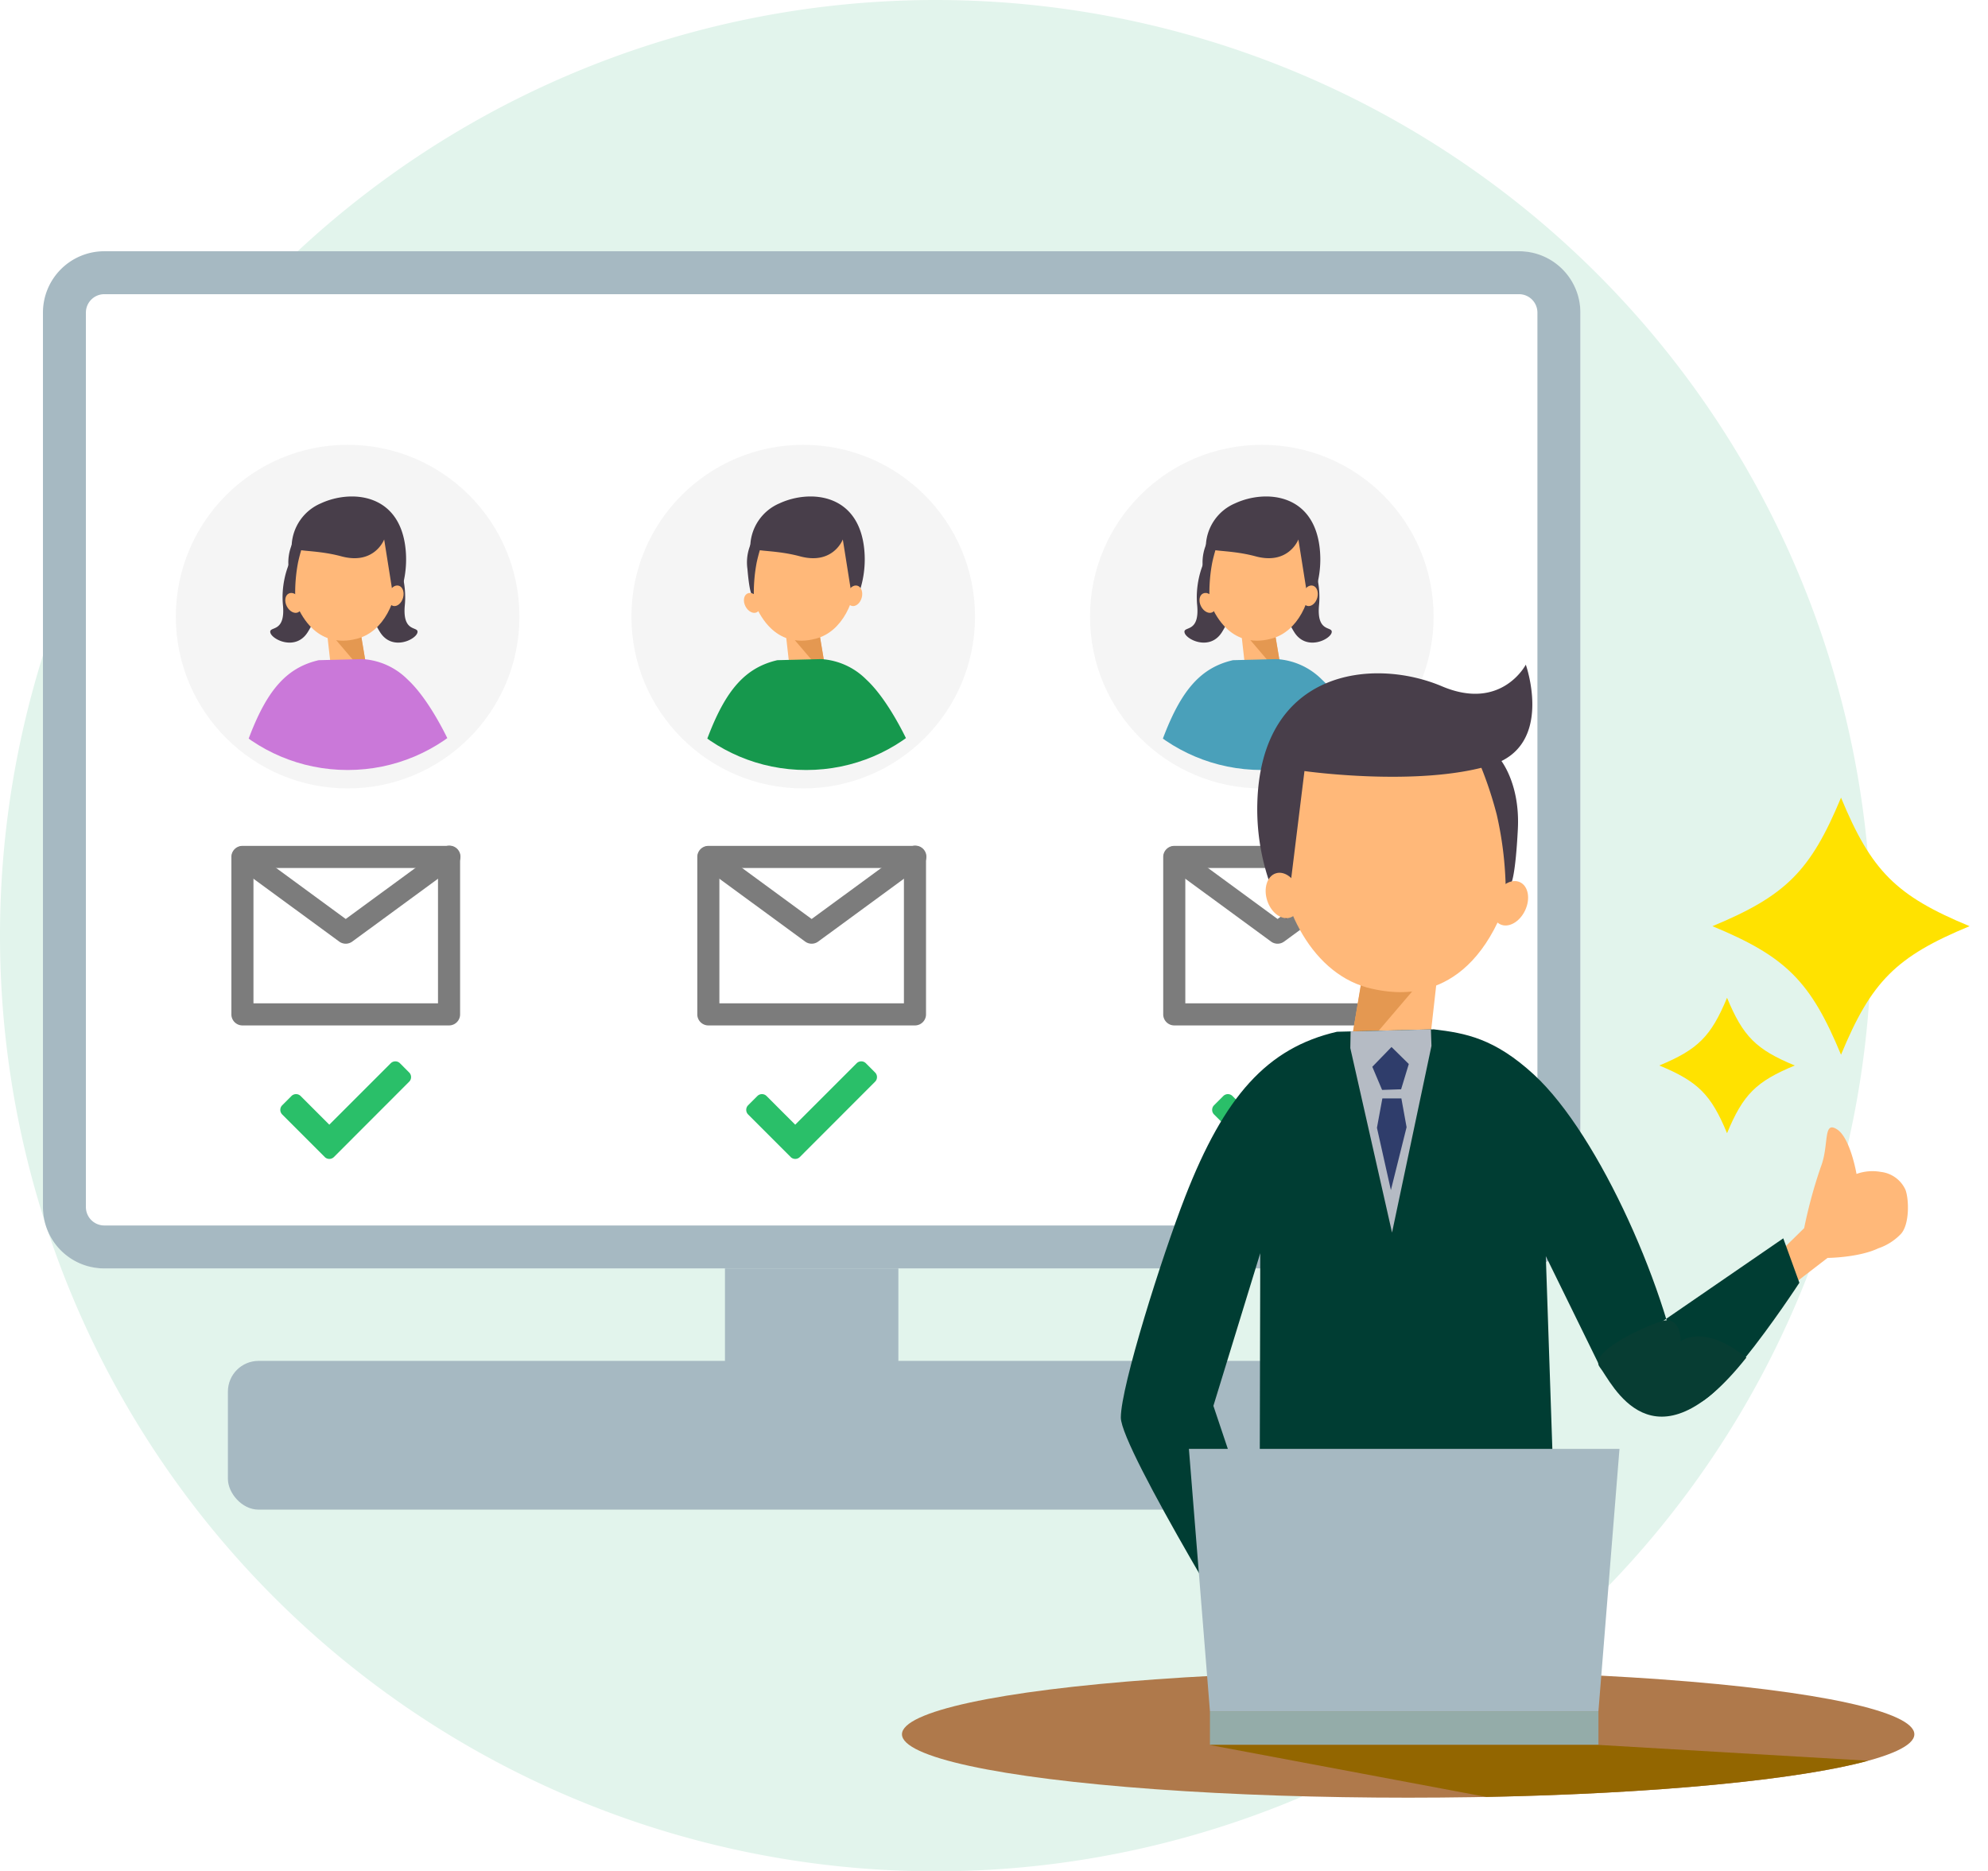 <svg xmlns="http://www.w3.org/2000/svg" xmlns:xlink="http://www.w3.org/1999/xlink" width="323.999" height="305" viewBox="0 0 323.999 305">
  <defs>
    <filter id="mandan_03" x="19.658" y="63.5" width="74" height="74" filterUnits="userSpaceOnUse">
      <feOffset dy="3" input="SourceAlpha"/>
      <feGaussianBlur stdDeviation="3" result="blur"/>
      <feFlood flood-opacity="0.161"/>
      <feComposite operator="in" in2="blur"/>
      <feComposite in="SourceGraphic"/>
    </filter>
    <filter id="mandan_03-2" x="168.654" y="63.5" width="74" height="74" filterUnits="userSpaceOnUse">
      <feOffset dy="3" input="SourceAlpha"/>
      <feGaussianBlur stdDeviation="3" result="blur-2"/>
      <feFlood flood-opacity="0.161"/>
      <feComposite operator="in" in2="blur-2"/>
      <feComposite in="SourceGraphic"/>
    </filter>
    <filter id="mandan_03-3" x="93.906" y="63.5" width="74" height="74" filterUnits="userSpaceOnUse">
      <feOffset dy="3" input="SourceAlpha"/>
      <feGaussianBlur stdDeviation="3" result="blur-3"/>
      <feFlood flood-opacity="0.161"/>
      <feComposite operator="in" in2="blur-3"/>
      <feComposite in="SourceGraphic"/>
    </filter>
    <filter id="mandan_03-4" x="276.094" y="126.999" width="47.905" height="47.906" filterUnits="userSpaceOnUse">
      <feOffset dy="3" input="SourceAlpha"/>
      <feGaussianBlur stdDeviation="1" result="blur-4"/>
      <feFlood flood-color="#90d1c5" flood-opacity="0.251"/>
      <feComposite operator="in" in2="blur-4"/>
      <feComposite in="SourceGraphic"/>
    </filter>
    <filter id="mandan_03-5" x="267.429" y="159.621" width="28.077" height="28.079" filterUnits="userSpaceOnUse">
      <feOffset dy="3" input="SourceAlpha"/>
      <feGaussianBlur stdDeviation="1" result="blur-5"/>
      <feFlood flood-color="#90d1c5" flood-opacity="0.251"/>
      <feComposite operator="in" in2="blur-5"/>
      <feComposite in="SourceGraphic"/>
    </filter>
    <clipPath id="clip-path">
      <circle id="mendan_03" cx="28" cy="28" r="28" transform="translate(13502.531 -12692)" fill="#fff" stroke="#707070" stroke-width="1"/>
    </clipPath>
    <clipPath id="clip-path-2">
      <circle id="mendan_03-2" data-name="mendan_03" cx="28" cy="28" r="28" transform="translate(13651.527 -12692)" fill="#fff" stroke="#707070" stroke-width="1"/>
    </clipPath>
    <clipPath id="clip-path-3">
      <circle id="mendan_03-3" data-name="mendan_03" cx="28" cy="28" r="28" transform="translate(13577.279 -12692)" fill="#fff" stroke="#707070" stroke-width="1"/>
    </clipPath>
  </defs>
  <g id="mendan_03-4" data-name="mendan_03" transform="translate(-880.873 -1686.5)">
    <path id="mandan_03-6" data-name="mandan_03" d="M152.5,0A152.5,152.5,0,1,1,0,152.5,152.5,152.5,0,0,1,152.5,0Z" transform="translate(880.873 1686.5)" fill="#e2f4ec"/>
    <rect id="mandan_03-7" data-name="mandan_03" width="250.564" height="165.787" rx="10" transform="translate(887.873 1727.449)" fill="#fff"/>
    <rect id="mandan_03-8" data-name="mandan_03" width="28.259" height="20.723" transform="translate(999.026 1893.236)" fill="#a6b9c2"/>
    <rect id="mandan_03-9" data-name="mandan_03" width="190.278" height="24.243" rx="5" transform="translate(918.017 1908.307)" fill="#a6b9c2"/>
    <path id="mandan_03-10" data-name="mandan_03" d="M10,7a3,3,0,0,0-3,3V155.787a3,3,0,0,0,3,3H240.564a3,3,0,0,0,3-3V10a3,3,0,0,0-3-3H10m0-7H240.564a10,10,0,0,1,10,10V155.787a10,10,0,0,1-10,10H10a10,10,0,0,1-10-10V10A10,10,0,0,1,10,0Z" transform="translate(887.873 1727.449)" fill="#a6b9c2"/>
    <rect id="mandan_03-11" data-name="mandan_03" width="33.675" height="25.66" transform="translate(920.383 1826.17)" fill="#fff"/>
    <path id="mandan_03-12" data-name="mandan_03" d="M0-1.8H33.675a1.8,1.8,0,0,1,1.8,1.8V25.66a1.8,1.8,0,0,1-1.8,1.8H0a1.8,1.8,0,0,1-1.8-1.8V0A1.8,1.8,0,0,1,0-1.8ZM31.875,1.8H1.8V23.86H31.875Z" transform="translate(920.383 1826.17)" fill="#7c7c7c"/>
    <path id="mandan_03-13" data-name="mandan_03" d="M703.549,949.22a1.8,1.8,0,0,1-1.064-.348l-16.838-12.341a1.8,1.8,0,0,1,2.128-2.9l15.774,11.561,15.774-11.561a1.8,1.8,0,1,1,2.128,2.9l-16.838,12.341A1.8,1.8,0,0,1,703.549,949.22Z" transform="translate(233.672 891.091)" fill="#7c7c7c"/>
    <rect id="mandan_03-14" data-name="mandan_03" width="33.675" height="25.66" transform="translate(996.317 1826.17)" fill="#fff"/>
    <path id="mandan_03-15" data-name="mandan_03" d="M0-1.8H33.675a1.8,1.8,0,0,1,1.8,1.8V25.66a1.8,1.8,0,0,1-1.8,1.8H0a1.8,1.8,0,0,1-1.8-1.8V0A1.8,1.8,0,0,1,0-1.8ZM31.875,1.8H1.8V23.86H31.875Z" transform="translate(996.317 1826.17)" fill="#7c7c7c"/>
    <path id="mandan_03-16" data-name="mandan_03" d="M703.549,949.22a1.8,1.8,0,0,1-1.064-.348l-16.838-12.341a1.8,1.8,0,0,1,2.128-2.9l15.774,11.561,15.774-11.561a1.8,1.8,0,1,1,2.128,2.9l-16.838,12.341A1.8,1.8,0,0,1,703.549,949.22Z" transform="translate(309.606 891.091)" fill="#7c7c7c"/>
    <rect id="mandan_03-17" data-name="mandan_03" width="33.675" height="25.66" transform="translate(1072.252 1826.17)" fill="#fff"/>
    <path id="mandan_03-18" data-name="mandan_03" d="M0-1.8H33.675a1.8,1.8,0,0,1,1.8,1.8V25.66a1.8,1.8,0,0,1-1.8,1.8H0a1.8,1.8,0,0,1-1.8-1.8V0A1.8,1.8,0,0,1,0-1.8ZM31.875,1.8H1.8V23.86H31.875Z" transform="translate(1072.252 1826.17)" fill="#7c7c7c"/>
    <path id="mandan_03-19" data-name="mandan_03" d="M703.549,949.22a1.8,1.8,0,0,1-1.064-.348l-16.838-12.341a1.8,1.8,0,0,1,2.128-2.9l15.774,11.561,15.774-11.561a1.8,1.8,0,1,1,2.128,2.9l-16.838,12.341A1.8,1.8,0,0,1,703.549,949.22Z" transform="translate(385.541 891.091)" fill="#7c7c7c"/>
    <path id="mandan_03-20" data-name="mandan_03" d="M2198.2,568.644l-6.933-6.934a1.065,1.065,0,0,1,0-1.5l1.505-1.505a1.063,1.063,0,0,1,1.5,0l4.67,4.671,10.011-10.011a1.065,1.065,0,0,1,1.506,0l1.5,1.505a1.063,1.063,0,0,1,0,1.5l-12.259,12.274a1.069,1.069,0,0,1-1.509,0Z" transform="translate(-1264.4 1306.432)" fill="#2abf69"/>
    <path id="mandan_03-21" data-name="mandan_03" d="M2198.2,568.644l-6.933-6.934a1.065,1.065,0,0,1,0-1.5l1.505-1.505a1.063,1.063,0,0,1,1.5,0l4.67,4.671,10.011-10.011a1.065,1.065,0,0,1,1.506,0l1.5,1.505a1.063,1.063,0,0,1,0,1.5l-12.259,12.274a1.069,1.069,0,0,1-1.509,0Z" transform="translate(-1188.466 1306.432)" fill="#2abf69"/>
    <path id="mandan_03-22" data-name="mandan_03" d="M2198.2,568.644l-6.933-6.934a1.065,1.065,0,0,1,0-1.5l1.505-1.505a1.063,1.063,0,0,1,1.5,0l4.67,4.671,10.011-10.011a1.065,1.065,0,0,1,1.506,0l1.5,1.505a1.063,1.063,0,0,1,0,1.5l-12.259,12.274a1.069,1.069,0,0,1-1.509,0Z" transform="translate(-1112.531 1306.432)" fill="#2abf69"/>
    <g transform="matrix(1, 0, 0, 1, 880.87, 1686.5)" filter="url(#mandan_03)">
      <circle id="mandan_03-23" data-name="mandan_03" cx="28" cy="28" r="28" transform="translate(28.66 69.5)" fill="#f5f5f5"/>
    </g>
    <g transform="matrix(1, 0, 0, 1, 880.87, 1686.5)" filter="url(#mandan_03-2)">
      <circle id="mandan_03-24" data-name="mandan_03" cx="28" cy="28" r="28" transform="translate(177.65 69.5)" fill="#f5f5f5"/>
    </g>
    <g transform="matrix(1, 0, 0, 1, 880.87, 1686.5)" filter="url(#mandan_03-3)">
      <circle id="mandan_03-25" data-name="mandan_03" cx="28" cy="28" r="28" transform="translate(102.91 69.5)" fill="#f5f5f5"/>
    </g>
    <path id="mandan_03-26" data-name="mandan_03" d="M1.152,7.377l6.9.43a78.693,78.693,0,0,1,9.218-4.654c3.586-1.344,5.889-4.891,6.335-2.128.412,2.556-3.277,7.211-3.277,7.211a7.689,7.689,0,0,1,2.9,2.728,5.033,5.033,0,0,1,.519,4.93c-.8,1.524-3.761,4.277-5.834,4.262a9.105,9.105,0,0,1-4.223-1.171c-3.3-1.38-6.693-5.1-6.693-5.1L0,12.6Z" transform="translate(1163.72 1887.432) rotate(-48)" fill="#ffb879"/>
    <path id="mandan_03-27" data-name="mandan_03" d="M368.53,1292.054l-4.553,26.875,13.03.069,2.556-22.723" transform="translate(736.416 541.606)" fill="#ffb879"/>
    <path id="mandan_03-28" data-name="mandan_03" d="M358.75,1320.753l24.223-28.394-18.954-3.1Z" transform="translate(741.643 539.8)" fill="#e49851"/>
    <path id="mandan_03-29" data-name="mandan_03" d="M364,1340.736l-.17,72.268,49.016-3.721-2.308-68.066,8.692,17.73,30.009-20.63,2.625,7.241s-17.657,27.141-18.9,18.014c-2.171-15.923-13.633-42.053-24.35-51.929-6.446-5.938-11.16-6.768-16.307-7.386l-15.8.39c-11.426,2.634-18.377,10.552-24.742,26.877-3.777,9.691-10.489,30.91-10.489,36.007s22.553,41.816,22.553,41.816l6.31-2.647-13.777-41.08Z" transform="translate(722.267 550.015)" fill="#003d33"/>
    <path id="mandan_03-30" data-name="mandan_03" d="M75.554,118.5c1.908,2.387,8.563,17.761,23.879-1.583-7.091-5.677-10.707-2.637-10.707-2.637s.094-4.332-3.181-3.268S73.646,116.113,75.554,118.5Z" transform="translate(1066.059 1790.847)" fill="#073d33"/>
    <path id="mandan_03-31" data-name="mandan_03" d="M587.012,3132.315l13.088-.336.089,2.693-6.426,30.428-6.8-30.067Z" transform="translate(513.98 -1277.707)" fill="#b5bbc4"/>
    <path id="mandan_03-32" data-name="mandan_03" d="M598.266,3137.021l-3.129,3.224,1.593,3.772,3.1-.1,1.254-4.123Z" transform="translate(509.392 -1279.875)" fill="#2f3d6b"/>
    <path id="mandan_03-33" data-name="mandan_03" d="M597.743,3156.283l-.884,4.783,2.273,10.16,2.558-10.255-.848-4.688Z" transform="translate(508.424 -1290.754)" fill="#2f3d6b"/>
    <ellipse id="mandan_03-34" data-name="mandan_03" cx="82.498" cy="10.334" rx="82.498" ry="10.334" transform="translate(1027.873 1958.831)" fill="#af794b"/>
    <path id="mandan_03-35" data-name="mandan_03" d="M415.9,1388.4H352.585l-3.428-42.762h70.174Z" transform="translate(725.481 577.008)" fill="#a6b9c2"/>
    <rect id="mandan_03-36" data-name="mandan_03" width="63.319" height="5.482" transform="translate(1078.066 1965.407)" fill="#94aca9"/>
    <path id="mandan_03-37" data-name="mandan_03" d="M414.551,1374.835H351.232l45.185,8.486c27.738-.544,50.883-2.814,62.228-5.9Z" transform="translate(726.702 596.054)" fill="#936600"/>
    <g transform="matrix(1, 0, 0, 1, 880.87, 1686.5)" filter="url(#mandan_03-4)">
      <path id="mandan_03-38" data-name="mandan_03" d="M1366.324,2428.485c11.972,4.95,16,8.981,20.953,20.953,4.95-11.972,8.98-16,20.953-20.953-11.973-4.949-16-8.979-20.953-20.952C1382.3,2419.506,1378.3,2423.512,1366.324,2428.485Z" transform="translate(-1087.23 -2280.53)" fill="#ffe200"/>
    </g>
    <g transform="matrix(1, 0, 0, 1, 880.87, 1686.5)" filter="url(#mandan_03-5)">
      <path id="mandan_03-39" data-name="mandan_03" d="M1366.324,2418.572c6.308,2.607,8.43,4.73,11.038,11.039,2.608-6.309,4.731-8.432,11.039-11.039-6.308-2.608-8.431-4.732-11.039-11.039C1374.742,2413.84,1372.632,2415.951,1366.324,2418.572Z" transform="translate(-1095.89 -2247.91)" fill="#ffe200"/>
    </g>
    <path id="mandan_03-40" data-name="mandan_03" d="M37.936,34.215c-4.83,15.853-16.353,14.827-19.744,14.443C8.424,47.557,1.661,37.1.217,26.348-1.763,11.639,10.172-.282,21.621.005S42.26,20.016,37.936,34.215Z" transform="matrix(0.995, 0.105, -0.105, 0.995, 1091.474, 1797.326)" fill="#ffb879"/>
    <path id="mandan_03-41" data-name="mandan_03" d="M3.425,0S7.176,3.476,7.592,11.1s-.131,8.855-.131,8.855L6.74,21.791A58.438,58.438,0,0,0,3.934,9.162,62.8,62.8,0,0,0,0,.633Z" transform="matrix(0.995, 0.105, -0.105, 0.995, 1121.861, 1809.769)" fill="#483e4a"/>
    <ellipse id="mandan_03-42" data-name="mandan_03" cx="2.699" cy="3.791" rx="2.699" ry="3.791" transform="translate(1127.839 1838.299) rotate(-155)" fill="#ffb879"/>
    <g id="mendan_03-5" data-name="mendan_03" transform="translate(-12593 14448)" clip-path="url(#clip-path)">
      <path id="mendan_03-6" data-name="mendan_03" d="M4.688,5.186s8.425,3.049,14.246,2.292c3.6-.468,3.545-4.729,2.618-5.48s-.893,2.347-4.962-.053C11.923-.807,3.18-1.686.554,6.493A11.582,11.582,0,0,0,.7,14.02Z" transform="translate(13534.604 -12678.761) rotate(65)" fill="#483e4a"/>
      <path id="mendan_03-7" data-name="mendan_03" d="M4.688,8.834s8.425-3.049,14.246-2.292c3.6.468,3.545,4.729,2.618,5.48s-.893-2.347-4.962.053C11.923,14.827,3.18,15.705.554,7.526A11.581,11.581,0,0,1,.7,0Z" transform="translate(13537.939 -12672.836) rotate(115)" fill="#483e4a"/>
      <path id="mendan_03-8" data-name="mendan_03" d="M368.959,1292.054l2.056,12.134-5.883.031-1.154-10.26" transform="translate(13162.867 -13955.233)" fill="#ffb879"/>
      <path id="mendan_03-9" data-name="mendan_03" d="M369.687,1303.477l-10.937-12.82,8.558-1.4Z" transform="translate(13164.194 -13954.523)" fill="#e49851"/>
      <path id="mendan_03-10" data-name="mendan_03" d="M.492,15.448c2.181,7.158,7.383,6.694,8.914,6.521,4.411-.5,7.464-5.221,8.116-10.073C18.416,5.255,13.027-.127,7.858,0S-1.461,9.038.492,15.448Z" transform="translate(13519.704 -12677.849) rotate(-8)" fill="#ffb879"/>
      <path id="mendan_03-11" data-name="mendan_03" d="M15.079,7.781S12.933,11.721,7.8,9.538C3.31,7.629-.381,7.816.032,6.55A7.82,7.82,0,0,1,5.676.519C10.9-1.074,19.054.662,18.276,10.5a16.511,16.511,0,0,1-3,8.265Z" transform="translate(13520.469 -12679.183) rotate(-8)" fill="#483e4a"/>
      <ellipse id="mendan_03-12" data-name="mendan_03" cx="1.712" cy="1.219" rx="1.712" ry="1.219" transform="matrix(0.276, -0.961, 0.961, 0.276, 13536.744, -12663.086)" fill="#ffb879"/>
      <path id="mendan_03-13" data-name="mendan_03" d="M1.952,0A7.575,7.575,0,0,0,.071,5.013c-.188,3.443.059,4,.059,4l.326.827a26.383,26.383,0,0,1,1.267-5.7A28.359,28.359,0,0,1,3.5.286Z" transform="translate(13520.172 -12673.721) rotate(-8)" fill="#483e4a"/>
      <ellipse id="mendan_03-14" data-name="mendan_03" cx="1.219" cy="1.712" rx="1.219" ry="1.712" transform="matrix(0.891, -0.454, 0.454, 0.891, 13519.838, -12664.206)" fill="#ffb879"/>
      <path id="mendan_03-15" data-name="mendan_03" d="M351.541,1320.728l-.077,32.63,22.131-1.68-1.042-30.732-3.34-3.533-3.093,3.533,9.337,11.018s7.956,3.259,7.394-.862c-.98-7.189-6.329-19.049-11.167-23.509a11.344,11.344,0,0,0-7.363-3.335l-7.133.176c-5.159,1.189-8.3,4.764-11.171,12.135-1.705,4.375-4.736,13.956-4.736,16.258s10.183-3.111,10.183-3.111l5.724-14.947-6.756,8.817Z" transform="translate(13168.631 -13958.333)" fill="#ca78d9"/>
    </g>
    <g id="mendan_03-16" data-name="mendan_03" transform="translate(-12593 14448)" clip-path="url(#clip-path-2)">
      <path id="mendan_03-17" data-name="mendan_03" d="M4.688,5.186s8.425,3.049,14.246,2.292c3.6-.468,3.545-4.729,2.618-5.48s-.893,2.347-4.962-.053C11.923-.807,3.18-1.686.554,6.493A11.582,11.582,0,0,0,.7,14.02Z" transform="translate(13683.601 -12678.761) rotate(65)" fill="#483e4a"/>
      <path id="mendan_03-18" data-name="mendan_03" d="M4.688,8.834s8.425-3.049,14.246-2.292c3.6.468,3.545,4.729,2.618,5.48s-.893-2.347-4.962.053C11.923,14.827,3.18,15.705.554,7.526A11.581,11.581,0,0,1,.7,0Z" transform="translate(13686.936 -12672.836) rotate(115)" fill="#483e4a"/>
      <path id="mendan_03-19" data-name="mendan_03" d="M368.959,1292.054l2.056,12.134-5.883.031-1.154-10.26" transform="translate(13311.863 -13955.233)" fill="#ffb879"/>
      <path id="mendan_03-20" data-name="mendan_03" d="M369.687,1303.477l-10.937-12.82,8.558-1.4Z" transform="translate(13313.19 -13954.523)" fill="#e49851"/>
      <path id="mendan_03-21" data-name="mendan_03" d="M.492,15.448c2.181,7.158,7.383,6.694,8.914,6.521,4.411-.5,7.464-5.221,8.116-10.073C18.416,5.255,13.027-.127,7.858,0S-1.461,9.038.492,15.448Z" transform="translate(13668.7 -12677.849) rotate(-8)" fill="#ffb879"/>
      <path id="mendan_03-22" data-name="mendan_03" d="M15.079,7.781S12.933,11.721,7.8,9.538C3.31,7.629-.381,7.816.032,6.55A7.82,7.82,0,0,1,5.676.519C10.9-1.074,19.054.662,18.276,10.5a16.511,16.511,0,0,1-3,8.265Z" transform="translate(13669.465 -12679.183) rotate(-8)" fill="#483e4a"/>
      <ellipse id="mendan_03-23" data-name="mendan_03" cx="1.712" cy="1.219" rx="1.712" ry="1.219" transform="matrix(0.276, -0.961, 0.961, 0.276, 13685.74, -12663.086)" fill="#ffb879"/>
      <path id="mendan_03-24" data-name="mendan_03" d="M1.952,0A7.575,7.575,0,0,0,.071,5.013c-.188,3.443.059,4,.059,4l.326.827a26.383,26.383,0,0,1,1.267-5.7A28.359,28.359,0,0,1,3.5.286Z" transform="translate(13669.168 -12673.721) rotate(-8)" fill="#483e4a"/>
      <ellipse id="mendan_03-25" data-name="mendan_03" cx="1.219" cy="1.712" rx="1.219" ry="1.712" transform="matrix(0.891, -0.454, 0.454, 0.891, 13668.834, -12664.206)" fill="#ffb879"/>
      <path id="mendan_03-26" data-name="mendan_03" d="M351.541,1320.728l-.077,32.63,22.131-1.68-1.042-30.732-3.34-3.533-3.093,3.533,9.337,11.018s7.956,3.259,7.394-.862c-.98-7.189-6.329-19.049-11.167-23.509a11.344,11.344,0,0,0-7.363-3.335l-7.133.176c-5.159,1.189-8.3,4.764-11.171,12.135-1.705,4.375-4.736,13.956-4.736,16.258s10.183-3.111,10.183-3.111l5.724-14.947-6.756,8.817Z" transform="translate(13317.627 -13958.333)" fill="#4aa0ba"/>
    </g>
    <g id="mendan_03-27" data-name="mendan_03" transform="translate(-12593 14448)" clip-path="url(#clip-path-3)">
      <path id="mendan_03-28" data-name="mendan_03" d="M368.959,1292.054l2.056,12.134-5.883.031-1.154-10.26" transform="translate(13237.615 -13955.233)" fill="#ffb879"/>
      <path id="mendan_03-29" data-name="mendan_03" d="M369.687,1303.477l-10.937-12.82,8.558-1.4Z" transform="translate(13238.942 -13954.523)" fill="#e49851"/>
      <path id="mendan_03-30" data-name="mendan_03" d="M.492,15.448c2.181,7.158,7.383,6.694,8.914,6.521,4.411-.5,7.464-5.221,8.116-10.073C18.416,5.255,13.027-.127,7.858,0S-1.461,9.038.492,15.448Z" transform="translate(13594.452 -12677.849) rotate(-8)" fill="#ffb879"/>
      <path id="mendan_03-31" data-name="mendan_03" d="M15.079,7.781S12.933,11.721,7.8,9.538C3.31,7.629-.381,7.816.032,6.55A7.82,7.82,0,0,1,5.676.519C10.9-1.074,19.054.662,18.276,10.5a16.511,16.511,0,0,1-3,8.265Z" transform="translate(13595.217 -12679.183) rotate(-8)" fill="#483e4a"/>
      <path id="mendan_03-32" data-name="mendan_03" d="M1.952,0A7.575,7.575,0,0,0,.071,5.013c-.188,3.443.059,4,.059,4l.326.827a26.383,26.383,0,0,1,1.267-5.7A28.359,28.359,0,0,1,3.5.286Z" transform="translate(13594.92 -12673.721) rotate(-8)" fill="#483e4a"/>
      <ellipse id="mendan_03-33" data-name="mendan_03" cx="1.219" cy="1.712" rx="1.219" ry="1.712" transform="matrix(0.891, -0.454, 0.454, 0.891, 13594.586, -12664.206)" fill="#ffb879"/>
      <path id="mendan_03-34" data-name="mendan_03" d="M351.541,1320.728l-.077,32.63,22.131-1.68-1.042-30.732-3.34-3.533-3.093,3.533,9.337,11.018s7.956,3.259,7.394-.862c-.98-7.189-6.329-19.049-11.167-23.509a11.344,11.344,0,0,0-7.363-3.335l-7.133.176c-5.159,1.189-8.3,4.764-11.171,12.135-1.705,4.375-4.736,13.956-4.736,16.258s10.183-3.111,10.183-3.111l5.724-14.947-6.756,8.817Z" transform="translate(13243.379 -13958.333)" fill="#16984d"/>
    </g>
    <ellipse id="mendan_03-35" data-name="mendan_03" cx="1.712" cy="1.219" rx="1.712" ry="1.219" transform="matrix(0.276, -0.961, 0.961, 0.276, 1018.492, 1784.914)" fill="#ffb879"/>
    <path id="mandan_03-43" data-name="mandan_03" d="M7.2,21.022s18.782.671,30.152-4.164C47.29,12.63,41.236,0,41.236,0S38.11,8.016,28.021,4.939C16.448,1.409-1.609,5.256.115,27.055a36.568,36.568,0,0,0,6.654,18.3Z" transform="matrix(0.995, 0.105, -0.105, 0.995, 1088.514, 1790.5)" fill="#483e4a"/>
    <ellipse id="mandan_03-44" data-name="mandan_03" cx="3.791" cy="2.699" rx="3.791" ry="2.699" transform="matrix(-0.309, -0.951, 0.951, -0.309, 1088.572, 1836.888)" fill="#ffb879"/>
  </g>
</svg>

